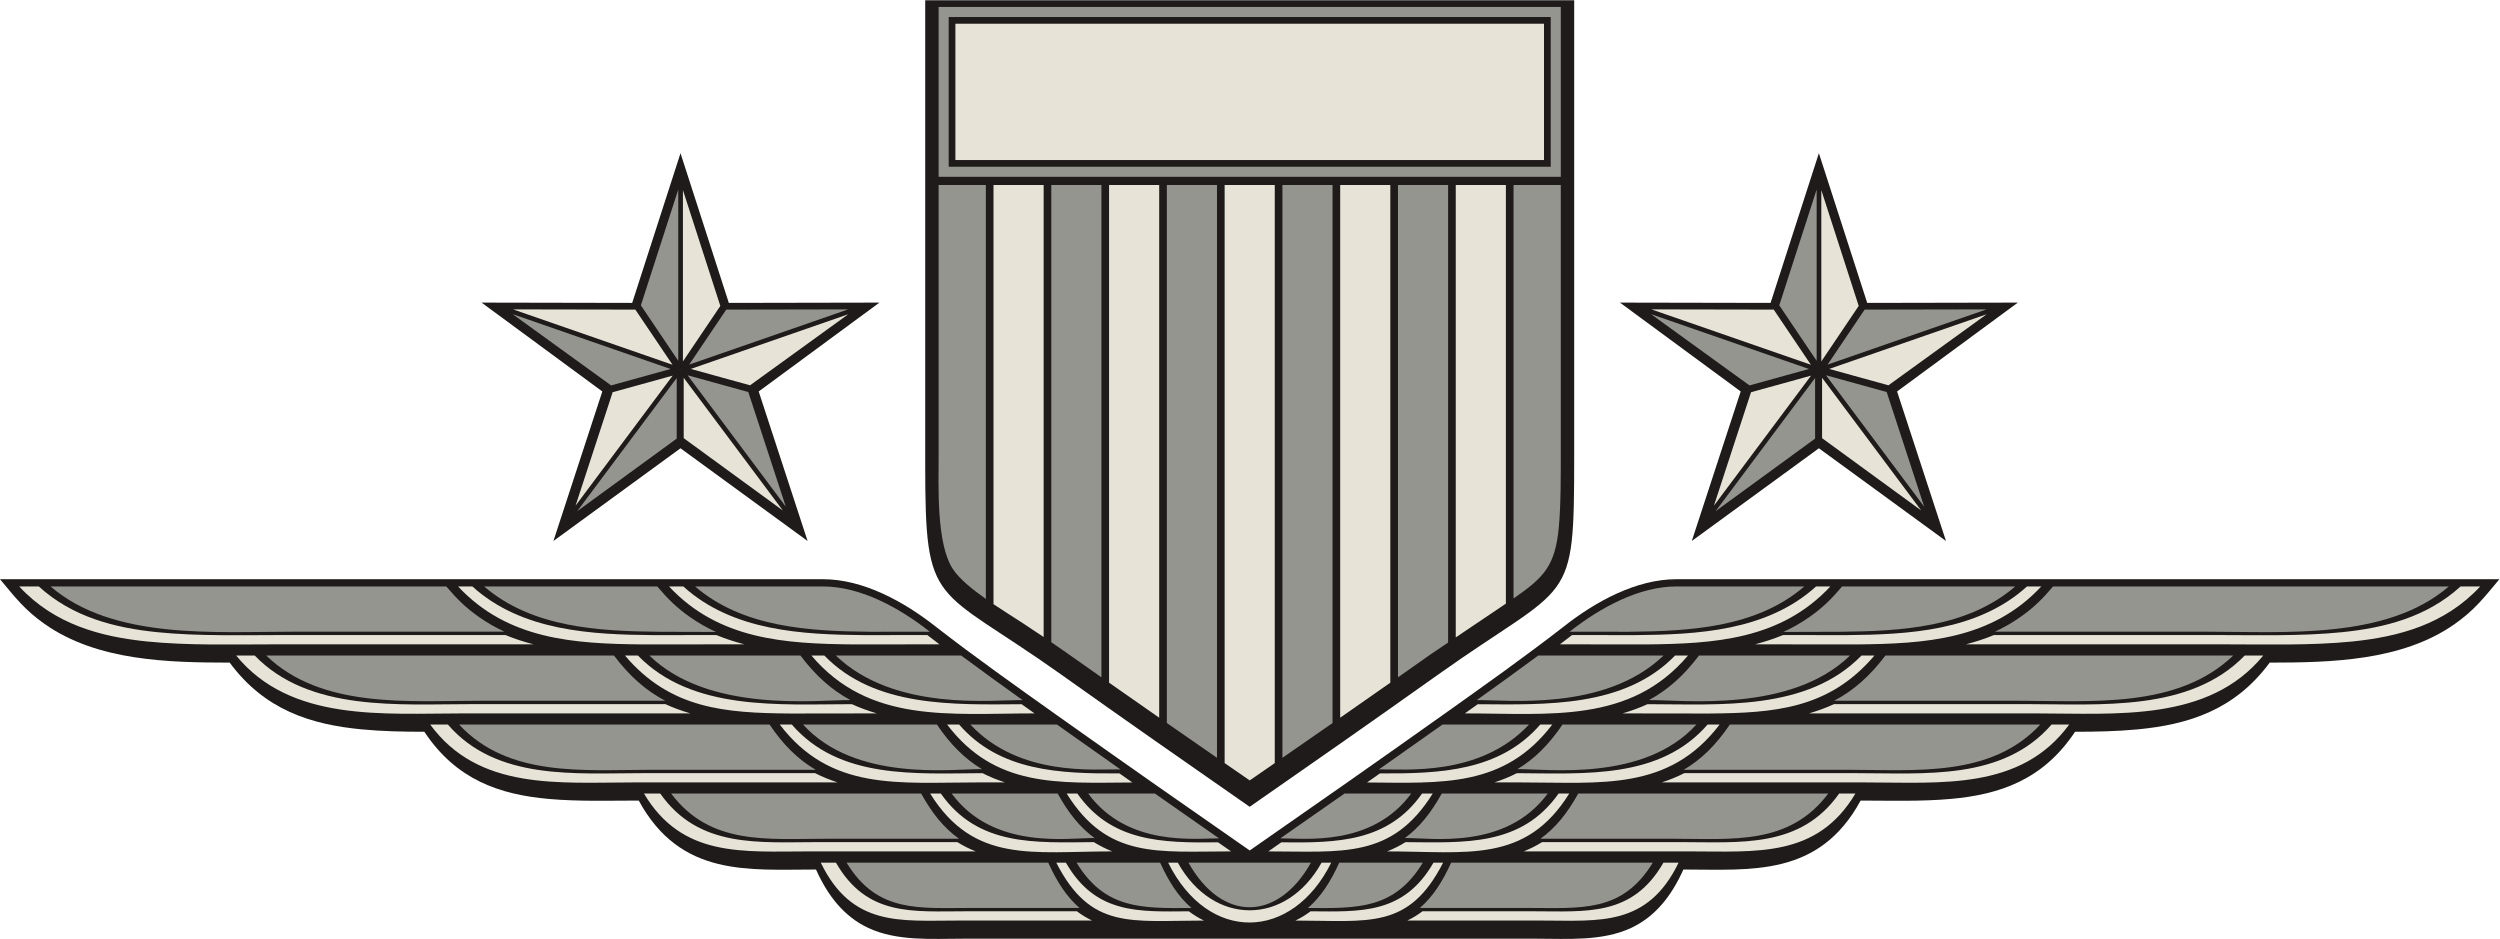 <?xml version="1.0" encoding="UTF-8" standalone="no"?>
<svg
   xmlns:dc="http://purl.org/dc/elements/1.1/"
   xmlns:cc="http://creativecommons.org/ns#"
   xmlns:rdf="http://www.w3.org/1999/02/22-rdf-syntax-ns#"
   xmlns:svg="http://www.w3.org/2000/svg"
   xmlns="http://www.w3.org/2000/svg"
   viewBox="0 0 767.72 288.333"
   height="288.333"
   width="767.72"
   xml:space="preserve"
   id="svg2"
   version="1.1"><defs
     id="defs6" /><g
     transform="matrix(1.333,0,0,-1.333,0,288.333)"
     id="g10"><g
       transform="scale(0.1)"
       id="g12"><path
         id="path14"
         style="fill:#1e1b1a;fill-opacity:1;fill-rule:evenodd;stroke:none"
         d="m 2217.61,0.52 c -70.31,0 -150.56,-6.27 -217.06,24.687 -55.28,25.723 -93,73.008 -120.66,134.668 -155.67,0 -312.27,-17.91 -408.33,158.867 -68.72,-0.078 -138.26,-2.344 -206.78,3.707 -114.22,10.102 -213.78,44.145 -287.206,154.809 -48.078,0 -96.191,0.937 -143.797,5.449 C 715.461,493.977 609.59,527.609 529.156,636.535 389.723,636.77 224.547,639.719 102.73,725.617 57.051,757.824 35.523,786.199 0,828.699 h 1895.95 c 92.03,0 186.24,-50.972 261.63,-110.738 88.99,-69.043 184.36,-136.582 275.5,-201.348 147.82,-105.019 296.83,-209.336 445.9,-312.851 149.07,103.515 298.07,207.832 445.88,312.851 91.14,64.766 186.51,132.305 275.51,201.348 75.37,59.766 169.59,110.738 261.62,110.738 h 1895.96 c -35.53,-42.5 -57.05,-70.875 -102.74,-103.082 -121.81,-85.898 -286.99,-88.847 -426.42,-89.082 -80.43,-108.926 -186.31,-142.558 -304.63,-153.828 -47.6,-4.512 -95.72,-5.449 -143.79,-5.449 -73.42,-110.664 -172.99,-144.707 -287.21,-154.809 -68.51,-6.051 -138.06,-3.785 -206.77,-3.707 C 4190.33,141.965 4033.71,159.875 3878.05,159.875 3850.39,98.215 3812.68,50.93 3757.38,25.207 3690.88,-5.75 3610.64,0.52 3540.33,0.52 c -440.92,0 -881.81,0 -1322.72,0 z M 1679.03,1465.23 2026,1465.92 1747.84,1261.2 1860.49,916.73 1567.7,1130.32 1274.92,916.73 l 112.65,344.47 -278.16,204.72 346.97,-0.69 111.32,344.89 111.33,-344.89 z m 2622.53,0 346.98,0.69 -278.17,-204.72 112.66,-344.47 -292.8,213.59 -292.79,-213.59 112.66,344.47 -278.17,204.72 346.98,-0.69 111.32,344.89 111.33,-344.89 z M 2131.44,2162.47 H 3626.5 V 1113.01 c 0,-353.584 -6.25,-285.772 -312.46,-503.369 C 3169.82,507.18 3024.41,405.383 2878.98,304.387 2733.52,405.383 2588.13,507.16 2443.89,609.641 2150.79,817.922 2131.44,757.449 2131.44,1094.44 v 1068.03 0" /><path
         id="path16"
         style="fill:#e7e4d7;fill-opacity:1;fill-rule:evenodd;stroke:none"
         d="m 3277.01,63.684 c -10.6,-8.086 -22.21,-15.215 -35,-21.387 h 313.77 c 128.67,0 239.67,-14.434 311.25,133.34 h -34.94 C 3760.41,50.715 3654.22,63.684 3532.13,63.684 h -255.12 z m -796.08,0 c 10.61,-8.086 22.21,-15.215 35,-21.387 h -313.77 c -128.67,0 -239.68,-14.434 -311.25,133.34 h 34.95 C 1997.54,50.715 2103.73,63.684 2225.82,63.684 h 255.11 z M 2164.24,678.664 1966,678.469 c -157.6,1.543 -310.26,10.781 -424.7,133.535 h 32.88 c 114.38,-103.613 276.05,-110.762 415.47,-112.129 l 146.74,0.137 c 9.23,-7.207 18.52,-14.317 27.85,-21.348 z m -513.78,21.328 c 21.06,-8.672 42.66,-15.668 64.5,-21.328 l -234.91,-0.195 c -157.59,1.543 -310.28,10.781 -424.69,133.535 h 32.87 c 114.39,-103.613 276.05,-110.762 415.48,-112.129 l 146.75,0.117 z m -486.12,0.078 c 21.11,-8.711 42.77,-15.722 64.67,-21.406 H 635.801 c -95.742,0 -202.696,-3.105 -297.379,6.602 C 231.824,696.223 125.434,724.309 44.172,812.004 H 89.418 c 78.043,-71.016 175.266,-95.332 272.656,-105.332 94.684,-9.727 201.637,-6.602 297.379,-6.602 h 504.887 z m 368.45,-159.14 c 17.97,-8.321 37.12,-15.332 57.79,-21.387 h -524.19 c -182.956,0 -396.847,-20.313 -522.363,133.34 h 42.692 C 712.871,522.648 918.691,540.93 1090.04,540.93 h 442.75 z m 429.76,-0.117 c 17.9,-8.262 36.97,-15.239 57.55,-21.27 l -198.43,-0.273 c -151.79,1.152 -277.69,10.507 -381.95,133.613 h 29.82 c 124.92,-128.399 325.12,-112.309 493.01,-112.07 z m 391.08,-0.118 29.67,-21.152 c -195.39,0 -380.84,-23.945 -514.06,133.34 h 29.77 c 116.07,-119.824 296.75,-113.281 454.62,-112.188 z m 225.28,-159.375 29.8,-20.918 C 2435.73,359.25 2292.56,348.488 2181.93,493.84 h 27.72 c 93.22,-107.559 231.05,-113.399 369.26,-112.52 z m -315.5,0.547 c 16.03,-8.242 33.22,-15.273 51.88,-21.347 h -63.51 c -182.51,0 -338.35,-20.43 -455.37,133.32 h 27.72 c 109.23,-126.035 282.9,-112.813 439.28,-111.973 z m -385.58,0.039 c 16.05,-8.261 33.26,-15.312 51.94,-21.386 h -470.35 c -172.35,0 -357,-18.926 -468.342,133.32 h 40.672 c 112.28,-129.551 292.91,-111.934 451.32,-111.934 h 394.76 z m 327.56,-158.867 c 13,-8.144 27.07,-15.254 42.5,-21.387 h -383.32 c -152.98,0 -292.83,-15.351 -381.03,133.34 h 37.45 c 89.39,-127.168 227.9,-111.953 367.23,-111.953 h 317.17 z m 314.59,-0.059 c 12.97,-8.144 27.01,-15.214 42.4,-21.328 -183.39,0 -318.68,-28.808 -419.58,133.34 h 24.56 c 85.71,-121.953 216.33,-113.066 352.62,-112.012 z m 286.14,-0.468 29.97,-20.86 c -169.51,0 -284.7,-17.89 -378.8,133.34 h 24.55 c 78.3,-111.387 194.4,-114.062 324.28,-112.48 z M 2691.2,175.637 h 22.21 c 81.57,-146.289 249.54,-146.27 331.12,0 h 22.21 c -89.53,-180.742 -282.89,-186.758 -375.54,0 z m 47.59,-112.012 c 10.59,-8.051 22.14,-15.176 34.91,-21.328 -168.57,0 -260.84,-22.07 -340.27,133.34 h 22.21 C 2524.02,56.477 2623.78,62.785 2738.79,63.625 Z m 854.92,615.039 198.24,-0.195 c 157.58,1.543 310.26,10.781 424.69,133.535 h -32.87 C 4069.38,708.391 3907.71,701.242 3768.3,699.875 l -146.76,0.137 c -9.22,-7.207 -18.51,-14.317 -27.83,-21.348 z m 513.77,21.328 c -21.05,-8.672 -42.66,-15.668 -64.49,-21.328 l 234.9,-0.195 c 157.6,1.543 310.27,10.781 424.69,133.535 h -32.87 C 4555.33,708.391 4393.67,701.242 4254.24,699.875 l -146.76,0.117 z m 486.11,0.078 c -21.09,-8.711 -42.75,-15.722 -64.66,-21.406 h 593.22 c 95.72,0 202.69,-3.105 297.36,6.602 106.6,10.957 212.99,39.043 294.26,126.738 h -45.25 c -78.03,-71.016 -175.26,-95.332 -272.66,-105.332 -94.67,-9.727 -201.62,-6.602 -297.36,-6.602 H 4593.59 Z M 4225.16,540.93 c -17.97,-8.321 -37.11,-15.332 -57.8,-21.387 h 524.18 c 182.97,0 396.86,-20.313 522.37,133.34 h -42.68 C 5045.08,522.648 4839.26,540.93 4667.89,540.93 h -442.73 z m -429.77,-0.117 c -17.89,-8.262 -36.97,-15.239 -57.56,-21.27 l 198.44,-0.273 c 151.8,1.152 277.69,10.507 381.95,133.613 H 4288.4 C 4163.48,524.484 3963.28,540.574 3795.39,540.813 Z m -391.07,-0.118 -29.69,-21.152 c 195.41,0 380.86,-23.945 514.06,133.34 h -29.76 C 3742.87,533.059 3562.19,539.602 3404.32,540.695 Z m -225.28,-159.375 -29.8,-20.918 c 172.97,-1.152 316.15,-11.914 426.78,133.438 H 3548.3 C 3455.08,386.281 3317.25,380.441 3179.04,381.32 Z m 315.49,0.547 c -16.03,-8.242 -33.22,-15.273 -51.87,-21.347 h 63.49 c 182.52,0 338.36,-20.43 455.39,133.32 h -27.73 C 3824.57,367.805 3650.92,381.027 3494.53,381.867 Z m 385.59,0.039 c -16.06,-8.261 -33.26,-15.312 -51.94,-21.386 h 470.36 c 172.34,0 356.99,-18.926 468.32,133.32 h -40.67 C 4613.91,364.289 4433.28,381.906 4274.86,381.906 H 3880.12 Z M 3552.56,223.039 c -13.01,-8.144 -27.09,-15.254 -42.5,-21.387 h 383.32 c 152.97,0 292.81,-15.351 381.03,133.34 h -37.46 C 4147.56,207.824 4009.04,223.039 3869.73,223.039 h -317.17 z m -314.59,-0.059 c -12.97,-8.144 -27.01,-15.214 -42.4,-21.328 183.38,0 318.67,-28.808 419.57,133.34 h -24.55 C 3504.88,213.039 3374.26,221.926 3237.97,222.98 Z m -286.15,-0.468 -29.96,-20.86 c 169.51,0 284.68,-17.89 378.78,133.34 h -24.55 C 3197.81,223.605 3081.7,220.93 2951.82,222.512 Z m 67.34,-158.887 c -10.59,-8.051 -22.15,-15.176 -34.92,-21.328 168.57,0 260.84,-22.07 340.27,133.34 H 3302.3 C 3233.93,56.477 3134.16,62.785 3019.16,63.625 v 0" /><path
         id="path18"
         style="fill:#959590;fill-opacity:1;fill-rule:evenodd;stroke:none"
         d="m 2414.92,175.637 c 19.58,-43.047 41.55,-77.95 71.94,-104.219 h -245.59 c -125.2,0 -219.87,-12.207 -290.9,104.219 h 464.55 z m 928.11,0 C 3323.44,132.59 3301.46,97.688 3271.07,71.418 h 245.61 c 125.2,0 219.86,-12.207 290.9,104.219 h -464.55 z m 813.59,636.367 h -294.63 c -86.11,0 -175.27,-48.555 -246.09,-104.277 l 136.87,-0.137 c 139.36,1.367 293.03,9.082 403.85,104.414 z m 87.17,0 c -25,-29.375 -44.36,-48.613 -75.06,-70.254 -19.2,-13.535 -39.37,-24.941 -60.19,-34.551 l 130.17,0.391 c 139.36,1.367 293.05,9.082 403.85,104.414 h -398.77 z m 485.94,0 c -25,-29.375 -44.34,-48.613 -75.06,-70.254 -18.79,-13.262 -38.54,-24.473 -58.91,-33.965 h 487.29 c 182.07,0 415.56,-18.847 558.36,104.219 H 4729.73 Z M 4343.5,652.883 c -36.16,-47.934 -73.58,-80.723 -118.17,-104.219 h 427.11 c 165.31,0 364.59,-18.789 492.29,104.219 H 4343.5 Z m -429.52,0 c -35.35,-46.856 -71.91,-79.238 -115.19,-102.637 78.73,0.469 326.84,-30.078 463.18,102.637 h -347.99 z m -370.29,0 c -46.95,-34.746 -94.26,-68.906 -141.66,-102.793 67.36,1.426 294.67,-27.5 430.39,102.793 H 3543.69 Z M 3323.03,493.84 c -48.67,-34.551 -97.44,-68.945 -146.25,-103.266 57.69,0.961 233.04,-17.594 345.56,103.266 h -199.31 z m 276.52,0 c -31.23,-46.074 -63.91,-78.77 -103.67,-102.641 71.05,0.473 291.44,-29.508 412.11,102.641 h -308.44 z m 385.53,0 c -31.94,-47.09 -65.37,-80.235 -106.35,-104.219 h 380.68 c 153.99,0 327.48,-18.008 440.84,104.219 h -715.17 z m -349.2,-158.848 c -25.06,-45.234 -52.11,-79.16 -87.23,-104.219 h 305.63 c 137.56,0 267.56,-15.566 357.58,104.219 h -575.98 z m -314.47,0 c -24.52,-44.258 -50.94,-77.676 -84.96,-102.578 59.23,0.859 232.59,-28.613 329.14,102.578 h -244.18 z m -223.91,0 c -49.28,-34.512 -98.57,-68.945 -147.93,-103.301 54.79,0.293 210.7,-20.195 301.52,103.301 H 3097.5 Z m -77.48,-159.355 c -94.04,0 -188.06,0 -282.09,0 77.93,-138.535 206.21,-135.118 282.09,0 z m 65.23,0 c -19.61,-43.125 -41.62,-78.086 -72.11,-104.356 115.14,-0.957 199.36,-2.734 264.65,104.356 H 3085.25 Z M 1601.32,812.004 h 294.63 c 86.12,0 175.28,-48.555 246.1,-104.277 l -136.87,-0.137 c -139.36,1.367 -293.05,9.082 -403.86,104.414 z m -87.16,0 c 25,-29.375 44.34,-48.613 75.05,-70.254 19.19,-13.535 39.37,-24.941 60.2,-34.551 l -130.18,0.391 c -139.36,1.367 -293.04,9.082 -403.85,104.414 h 398.78 z m -485.95,0 c 25,-29.375 44.34,-48.613 75.06,-70.254 18.8,-13.262 38.54,-24.473 58.91,-33.965 H 674.902 c -182.082,0 -415.57,-18.847 -558.371,104.219 h 911.679 z m 386.23,-159.121 c 36.16,-47.934 73.58,-80.723 118.17,-104.219 h -427.12 c -165.299,0 -364.584,-18.789 -492.275,104.219 h 801.225 z m 429.51,0 c 35.36,-46.856 71.92,-79.238 115.19,-102.637 -78.71,0.469 -326.83,-30.078 -463.18,102.637 h 347.99 z m 370.3,0 c 46.95,-34.746 94.25,-68.906 141.67,-102.793 -67.38,1.426 -294.67,-27.5 -430.41,102.793 h 288.74 z M 2434.91,493.84 c 48.69,-34.551 97.45,-68.945 146.26,-103.266 -57.7,0.961 -233.06,-17.594 -345.58,103.266 h 199.32 z m -276.53,0 c 31.24,-46.074 63.92,-78.77 103.68,-102.641 -71.05,0.473 -291.43,-29.508 -412.1,102.641 h 308.42 z m -385.52,0 c 31.93,-47.09 65.38,-80.235 106.35,-104.219 h -380.69 c -153.98,0 -327.48,-18.008 -440.84,104.219 h 715.18 z m 349.19,-158.848 c 25.06,-45.234 52.11,-79.16 87.25,-104.219 h -305.64 c -137.56,0 -267.55,-15.566 -357.57,104.219 h 575.96 z m 314.49,0 c 24.51,-44.258 50.93,-77.676 84.96,-102.578 -59.24,0.859 -232.59,-28.613 -329.14,102.578 h 244.18 z m 223.89,0 c 49.28,-34.512 98.59,-68.945 147.94,-103.301 -54.78,0.293 -210.7,-20.195 -301.53,103.301 h 153.59 z m 12.26,-159.355 c 19.61,-43.125 41.62,-78.086 72.1,-104.356 -115.13,-0.957 -199.35,-2.734 -264.63,104.356 h 192.53 v 0" /><path
         id="path20"
         style="fill:#e7e4d7;fill-opacity:1;fill-rule:evenodd;stroke:none"
         d="m 3353.67,694.621 115.49,77.813 V 1736.88 H 3353.67 V 694.621 Z m -1064.9,76.504 c 24.96,-16.777 49.75,-32.051 68.3,-44.219 15.81,-10.371 31.54,-20.82 47.2,-31.386 v 1041.36 h -115.5 V 771.125 Z M 2555,590.344 c 38.45,-26.973 76.95,-53.867 115.49,-80.703 V 1736.88 H 2555 V 590.344 Z M 2821.22,405.07 c 19.25,-13.3 38.49,-26.601 57.76,-39.882 19.24,13.281 38.5,26.562 57.74,39.882 v 1331.81 h -115.5 V 405.07 Z m 266.22,104.571 c 38.56,26.836 77.05,53.73 115.51,80.683 V 1736.88 h -115.51 v -1227.239 0" /><path
         id="path22"
         style="fill:#959590;fill-opacity:1;fill-rule:evenodd;stroke:none"
         d="m 2954.34,417.258 c 38.53,26.64 77.03,53.359 115.48,80.117 V 1736.88 H 2954.34 V 417.258 Z m -792,1319.622 v -624.75 c 0,-68.08 -5.66,-201.142 32.73,-259.892 14.73,-22.539 44.37,-46.679 76.08,-69.004 V 1736.88 H 2162.34 Z M 2421.89,683.566 c 13.36,-9.14 26.66,-18.359 39.9,-27.695 25.17,-17.754 50.37,-35.488 75.59,-53.183 V 1736.88 H 2421.89 V 683.566 Z m 266.22,-186.191 c 38.46,-26.758 76.96,-53.457 115.5,-80.117 V 1736.88 h -115.5 V 497.375 Z m 798.67,286.992 c 69.82,48.203 95.47,74.375 104.14,162.071 5.31,53.772 4.69,129.432 4.69,184.132 v 606.31 H 3486.78 V 784.367 Z M 3220.57,602.688 c 25.21,17.695 50.41,35.429 75.58,53.183 l 39.9,26.895 V 1736.88 h -115.48 v -1134.192 0" /><path
         id="path24"
         style="fill:#959590;fill-opacity:1;fill-rule:evenodd;stroke:none"
         d="m 2162.34,2147.02 v -391.29 h 1433.27 v 391.29 H 2162.34 Z m 23.18,-23.18 v -344.93 h 1386.9 v 344.93 h -1386.9 v 0" /><path
         id="path26"
         style="fill:#e7e4d7;fill-opacity:1;fill-rule:evenodd;stroke:none"
         d="m 2200.97,2108.39 v -314.03 h 1356 v 314.03 h -1356 v 0" /><path
         id="path28"
         style="fill:#e7e4d7;fill-opacity:1;fill-rule:evenodd;stroke:none"
         d="m 3948.48,998.215 85.45,261.255 138.28,38.22 -223.73,-299.475 z m -144.03,452.095 281.74,-0.54 85.65,-127.06 -367.39,127.6 z m 391.37,274.81 86.13,-266.88 -86.13,-127.81 z m 380.84,-286.06 -226.19,-163.65 -136.47,37.71 362.66,125.94 z M 4425.94,987.063 4197.6,1153.63 v 139.05 l 228.34,-305.617 v 0" /><path
         id="path30"
         style="fill:#959590;fill-opacity:1;fill-rule:evenodd;stroke:none"
         d="m 4295.64,1449.77 280.81,0.54 -366.16,-127.17 85.35,126.63 z m -110.56,-117.95 -86.13,127.79 86.13,266.83 z m -154.71,-56.68 -226.95,164.21 363.88,-126.37 -136.93,-37.84 z m 151.13,-122.5 -229.18,-167.179 229.18,306.759 z m 164.93,107.24 86.34,-264.048 -226.13,302.668 139.79,-38.62 v 0" /><path
         id="path32"
         style="fill:#e7e4d7;fill-opacity:1;fill-rule:evenodd;stroke:none"
         d="m 1325.95,998.215 85.44,261.255 138.29,38.22 -223.73,-299.475 z m -144.02,452.095 281.73,-0.54 85.65,-127.06 -367.38,127.6 z m 391.35,274.81 86.15,-266.88 -86.15,-127.81 z m 380.84,-286.06 -226.17,-163.65 -136.47,37.71 362.64,125.94 z M 1803.4,987.063 1575.07,1153.63 v 139.05 L 1803.4,987.063 v 0" /><path
         id="path34"
         style="fill:#959590;fill-opacity:1;fill-rule:evenodd;stroke:none"
         d="m 1673.11,1449.77 280.8,0.54 -366.16,-127.17 85.36,126.63 z m -110.56,-117.95 -86.13,127.79 86.13,266.83 z m -154.71,-56.68 -226.95,164.21 363.88,-126.37 -136.93,-37.84 z m 151.14,-122.5 -229.18,-167.179 229.18,306.759 z m 164.91,107.24 86.35,-264.048 -226.13,302.668 139.78,-38.62 v 0" /></g></g></svg>